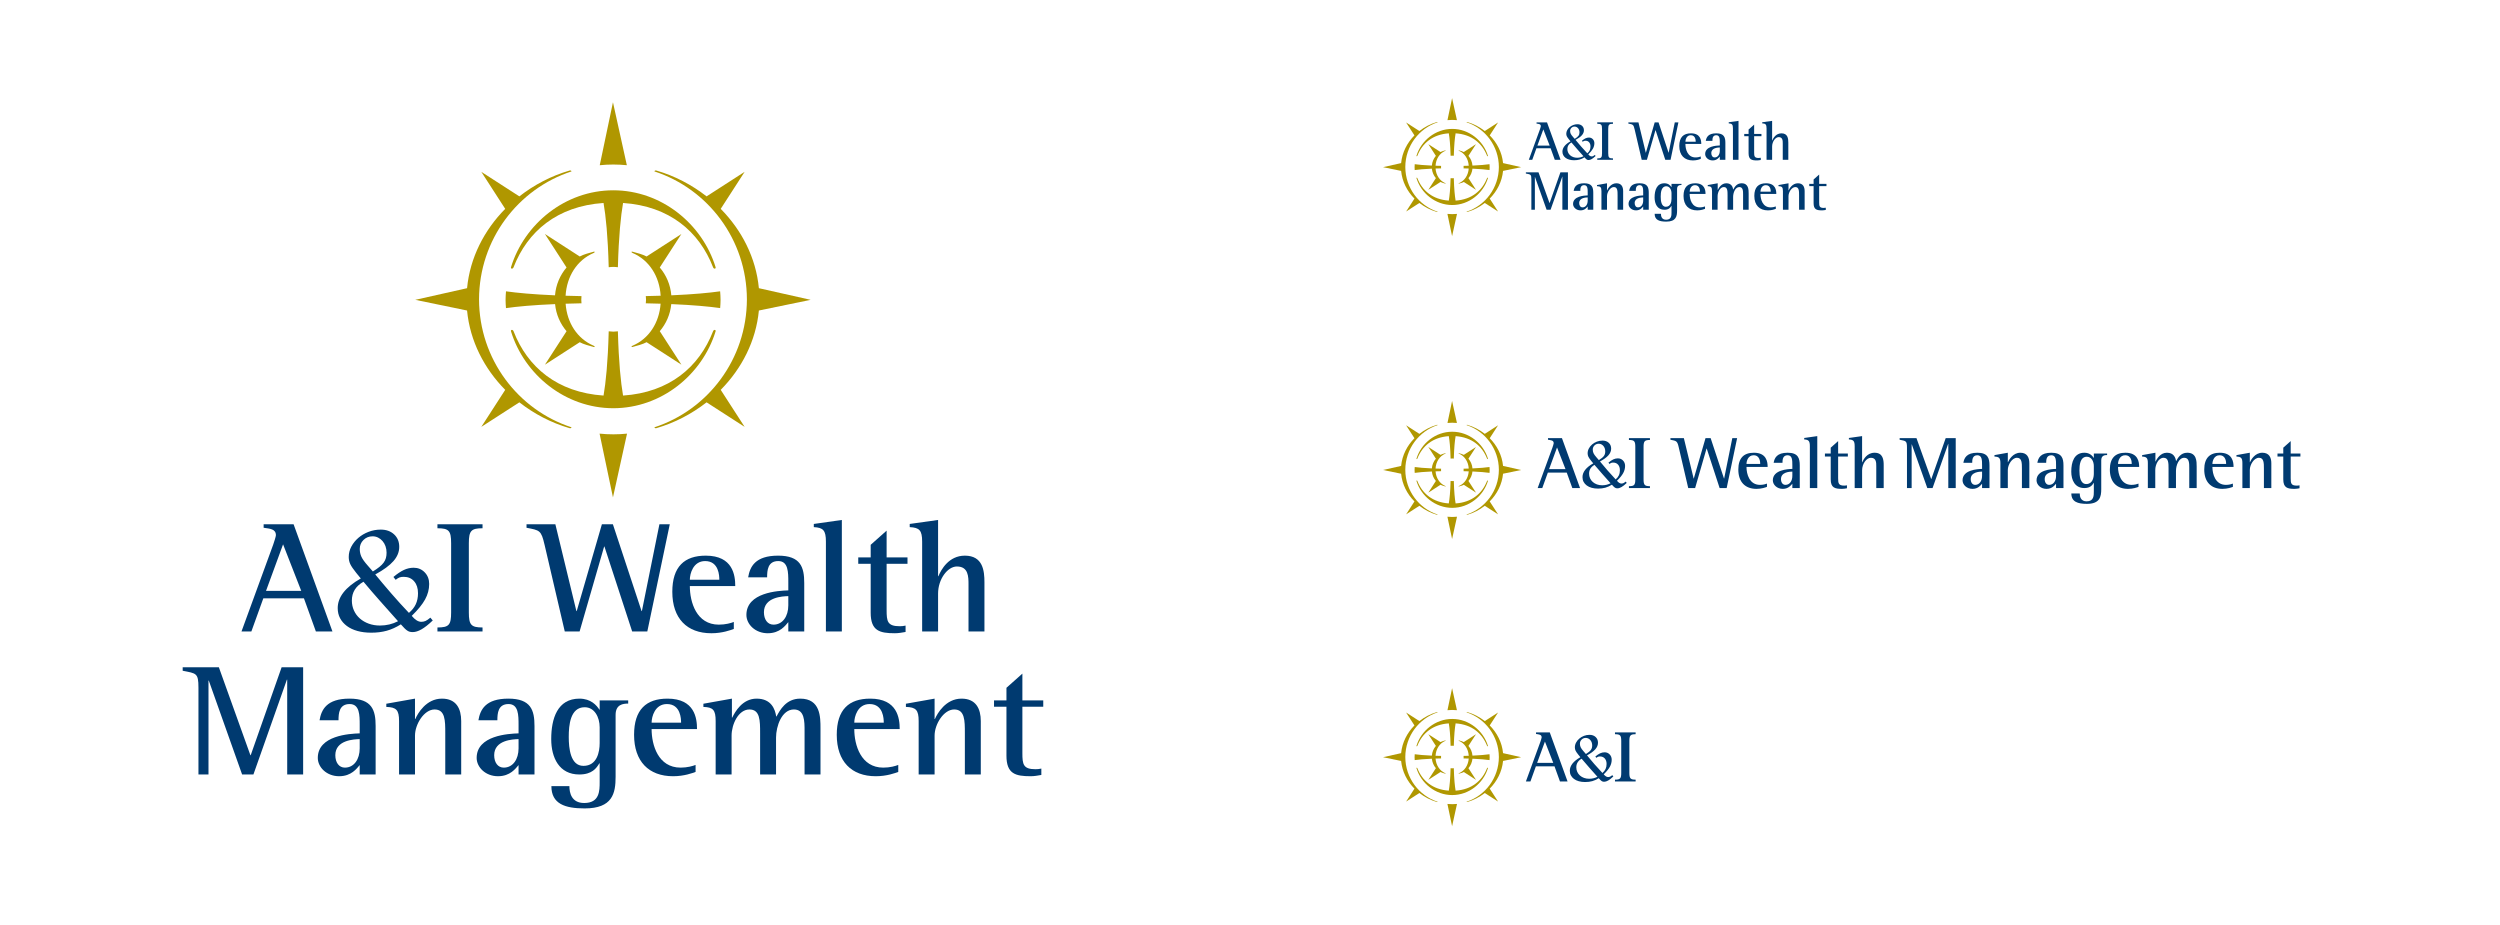 <svg xmlns="http://www.w3.org/2000/svg" id="Layer_1" viewBox="0 0 1920 710.503"><defs><style>.cls-1{fill:#003a70;}.cls-2{fill:#b09700;}</style></defs><path class="cls-1" d="M1182.629,99.449c.256-.726.727-2.223.727-2.521,0-1.71-1.582-1.753-3.291-2.01v-.941h8.036l10.429,28.766h-4.445l-3.206-8.89h-10.899l-3.206,8.89h-2.65l8.506-23.295ZM1180.706,111.844h9.446l-4.873-12.48-4.573,12.48Z"></path><path class="cls-1" d="M1214.882,108.118c1.012-.852,1.944-1.478,2.797-1.878.852-.4,1.731-.6,2.638-.6,1.172,0,2.158.414,2.957,1.239.799.826,1.199,1.865,1.199,3.116,0,1.439-.367,2.825-1.099,4.156-.733,1.332-1.925,2.798-3.576,4.396.879,1.067,1.731,1.599,2.558,1.599.4,0,.772-.073,1.119-.22.346-.146.785-.446,1.319-.899l.639.759c-1.146,1.093-2.151,1.885-3.017,2.378-.866.493-1.645.739-2.338.739-.294,0-.553-.027-.779-.081-.227-.053-.459-.159-.699-.319s-.493-.373-.759-.64c-.267-.266-.586-.612-.959-1.038-1.279.799-2.545,1.373-3.796,1.718-1.252.346-2.638.52-4.156.52-1.359,0-2.591-.153-3.696-.459-1.106-.307-2.052-.753-2.837-1.339-.786-.586-1.392-1.279-1.818-2.078-.426-.799-.639-1.705-.639-2.718,0-2.957,2.064-5.607,6.194-7.952l-1.239-1.518c-.773-.959-1.299-1.731-1.578-2.317-.28-.586-.42-1.226-.42-1.918,0-.985.233-1.918.699-2.798.466-.879,1.092-1.658,1.878-2.337.785-.68,1.699-1.219,2.738-1.619s2.131-.6,3.276-.6c1.465,0,2.658.427,3.576,1.279.919.852,1.379,1.971,1.379,3.356,0,1.36-.519,2.632-1.558,3.816-1.039,1.187-2.664,2.378-4.875,3.577,1.331,1.625,2.77,3.33,4.316,5.115,1.545,1.785,3.117,3.516,4.716,5.194.825-.692,1.438-1.464,1.838-2.317.4-.852.599-1.839.599-2.958,0-1.331-.346-2.397-1.039-3.196-.693-.8-1.625-1.2-2.797-1.2-.453,0-.826.054-1.119.16-.293.107-.639.32-1.039.639l-.599-.759ZM1216.12,119.986c-1.518-1.705-3.077-3.456-4.675-5.254-1.599-1.798-3.131-3.577-4.596-5.335-2.078,1.172-3.117,2.851-3.117,5.035,0,.959.186,1.853.559,2.678.373.826.899,1.538,1.578,2.138.68.599,1.479,1.066,2.398,1.399.919.333,1.924.5,3.017.5,1.731,0,3.343-.386,4.835-1.159ZM1209.367,106.64c.692-.426,1.278-.833,1.758-1.219.479-.385.859-.773,1.139-1.159.28-.385.479-.791.599-1.218.12-.426.18-.906.18-1.439,0-.613-.094-1.184-.279-1.718-.187-.533-.453-.999-.799-1.399-.347-.4-.746-.713-1.198-.939-.453-.226-.947-.34-1.479-.34-.959,0-1.772.327-2.438.979-.666.653-.999,1.459-.999,2.418,0,.747.146,1.439.439,2.078.293.64.865,1.439,1.718,2.398l1.359,1.559Z"></path><path class="cls-1" d="M1226.688,121.664c3.067,0,3.672-.649,3.672-4.018v-18.577c0-3.369-.605-4.018-3.672-4.018v-1.08h12.096v1.08c-3.025,0-3.672.649-3.672,4.018v18.577c0,3.369.648,4.018,3.672,4.018v1.08h-12.096v-1.08Z"></path><path class="cls-1" d="M1255.416,99.449c-.897-3.889-1.282-3.847-4.83-4.53v-.941h7.736l5.643,23.295h.086l6.753-23.295h2.949l7.694,23.295h.086l4.701-23.295h2.779l-6.027,28.766h-4.061l-7.437-22.782h-.086l-6.582,22.782h-3.975l-5.429-23.295Z"></path><path class="cls-1" d="M1306.194,122.06c-.812.299-3.077,1.154-6.026,1.154-6.54,0-10.472-3.975-10.472-11.113,0-6.753,3.249-9.702,8.976-9.702,7.31,0,7.908,5.299,7.908,8.163h-12.182c0,4.275,1.753,10.344,7.779,10.344,1.795,0,3.292-.428,4.018-.727v1.881ZM1302.305,108.853c0-.983-.086-5.001-3.804-5.001-3.206,0-4.103,3.377-4.103,5.001h7.907Z"></path><path class="cls-1" d="M1320.812,120.222c-.77.898-2.223,2.992-5.513,2.992-3.334,0-5.728-2.394-5.728-4.916,0-6.026,8.506-6.496,11.241-6.582v-2.179c0-2.693,0-5.684-2.693-5.684-2.82,0-2.991,2.479-2.991,4.36h-5.087c.47-2.821,1.881-5.813,8.036-5.813,6.07,0,7.009,3.12,7.009,7.351v12.994h-4.274v-2.522ZM1320.812,113.255c-1.539.043-6.54.257-6.54,4.317,0,1.966.983,3.334,2.565,3.334,2.48,0,3.975-2.266,3.975-5.173v-2.479Z"></path><path class="cls-1" d="M1330.9,98.637c0-3.035-.726-3.761-3.248-3.889v-.855l7.523-1.069v29.92h-4.275v-24.107Z"></path><path class="cls-1" d="M1352.271,122.872c-.941.171-1.923.342-2.864.342-4.103,0-6.496-.641-6.496-5.513v-13.122h-3.334v-1.71h3.334v-3.376l4.275-3.804v7.18h5.598v1.71h-5.598v12.438c0,2.992.213,4.317,3.504,4.317.514,0,1.069-.043,1.582-.171v1.71Z"></path><path class="cls-1" d="M1356.716,98.637c0-3.035-.726-3.761-3.333-3.889v-.855l7.608-1.069v15.088h.085c.727-1.753,2.779-5.513,7.096-5.513,4.872,0,5.257,4.103,5.257,7.138v13.207h-4.274v-12.566c0-2.094,0-4.872-3.121-4.872-2.479,0-5.043,3.377-5.043,7.266v10.172h-4.275v-24.107Z"></path><path class="cls-1" d="M1176.093,137.805c0-3.974-.599-3.803-4.232-4.53v-.941h9.703l8.463,23.594h.086l8.292-23.594h5.77v28.766h-4.274v-25.432h-.086l-8.976,25.432h-3.035l-8.933-25.175h-.086v25.175h-2.692v-23.295Z"></path><path class="cls-1" d="M1219.35,158.577c-.77.898-2.223,2.992-5.514,2.992-3.334,0-5.727-2.394-5.727-4.916,0-6.026,8.506-6.496,11.241-6.582v-2.179c0-2.693,0-5.684-2.693-5.684-2.821,0-2.992,2.479-2.992,4.36h-5.086c.47-2.821,1.881-5.813,8.036-5.813,6.069,0,7.01,3.12,7.01,7.351v12.994h-4.274v-2.522ZM1219.35,151.611c-1.539.043-6.54.257-6.54,4.317,0,1.966.984,3.334,2.565,3.334,2.479,0,3.975-2.265,3.975-5.173v-2.479Z"></path><path class="cls-1" d="M1229.907,146.781c0-2.992-.727-3.719-3.419-3.804v-.855l7.693-1.367v5.471h.086c.641-1.497,2.907-5.471,7.138-5.471,3.89,0,5.172,2.736,5.172,6.026v14.319h-4.274v-11.07c0-3.377,0-6.368-2.863-6.368-2.821,0-5.258,3.974-5.258,7.009v10.429h-4.274v-14.319Z"></path><path class="cls-1" d="M1261.964,158.577c-.77.898-2.223,2.992-5.514,2.992-3.334,0-5.727-2.394-5.727-4.916,0-6.026,8.506-6.496,11.241-6.582v-2.179c0-2.693,0-5.684-2.693-5.684-2.821,0-2.992,2.479-2.992,4.36h-5.086c.47-2.821,1.881-5.813,8.036-5.813,6.069,0,7.01,3.12,7.01,7.351v12.994h-4.274v-2.522ZM1261.964,151.611c-1.539.043-6.54.257-6.54,4.317,0,1.966.984,3.334,2.565,3.334,2.479,0,3.975-2.265,3.975-5.173v-2.479Z"></path><path class="cls-1" d="M1287.995,161.741c0,4.402-.812,8.463-8.292,8.463-5.257,0-8.933-1.197-8.933-5.985h4.83c0,1.796.556,4.532,3.975,4.532,4.146,0,4.146-3.292,4.146-5.643v-5.001h-.086c-.77,1.282-1.923,2.992-5.386,2.992-5.386,0-7.523-4.488-7.523-9.489,0-5.513,1.667-10.856,7.565-10.856,3.078,0,4.617,1.795,5.343,2.949h.086v-2.48h7.651v.856c-1.368,0-3.377.213-3.377,3.035v16.626ZM1283.72,148.447c0-2.692-1.368-5.385-4.018-5.385-3.889,0-4.274,4.83-4.274,7.95,0,3.035.427,7.78,3.932,7.78,3.675,0,4.36-3.762,4.36-6.112v-4.232Z"></path><path class="cls-1" d="M1309.452,160.416c-.812.299-3.077,1.154-6.027,1.154-6.539,0-10.472-3.975-10.472-11.113,0-6.753,3.249-9.702,8.976-9.702,7.309,0,7.907,5.3,7.907,8.163h-12.181c0,4.275,1.752,10.344,7.779,10.344,1.795,0,3.291-.428,4.018-.727v1.881ZM1305.562,147.209c0-.983-.085-5.001-3.803-5.001-3.206,0-4.103,3.377-4.103,5.001h7.907Z"></path><path class="cls-1" d="M1314.837,146.781c0-2.992-.684-3.719-3.291-3.804v-.855l7.65-1.367v5.086h.086c.726-1.496,2.693-5.086,6.54-5.086,3.974,0,4.957,2.863,5.257,4.786h.086c.897-1.667,2.521-4.786,6.368-4.786,5.429,0,5.429,4.957,5.429,7.992v12.353h-4.274v-11.669c0-2.65,0-5.769-2.864-5.769-3.248,0-4.787,4.488-4.787,7.565v9.873h-4.275v-11.07c0-3.377,0-6.368-2.863-6.368-2.95,0-4.787,3.974-4.787,7.009v10.429h-4.275v-14.319Z"></path><path class="cls-1" d="M1363.822,160.416c-.812.299-3.078,1.154-6.027,1.154-6.539,0-10.472-3.975-10.472-11.113,0-6.753,3.248-9.702,8.976-9.702,7.309,0,7.907,5.3,7.907,8.163h-12.182c0,4.275,1.753,10.344,7.78,10.344,1.795,0,3.291-.428,4.018-.727v1.881ZM1359.931,147.209c0-.983-.085-5.001-3.803-5.001-3.206,0-4.104,3.377-4.104,5.001h7.907Z"></path><path class="cls-1" d="M1369.294,146.781c0-2.992-.727-3.719-3.42-3.804v-.855l7.694-1.367v5.471h.086c.641-1.497,2.906-5.471,7.138-5.471,3.889,0,5.172,2.736,5.172,6.026v14.319h-4.274v-11.07c0-3.377,0-6.368-2.864-6.368-2.821,0-5.258,3.974-5.258,7.009v10.429h-4.274v-14.319Z"></path><path class="cls-1" d="M1402.205,161.228c-.941.171-1.923.342-2.864.342-4.103,0-6.496-.641-6.496-5.513v-13.122h-3.334v-1.71h3.334v-3.377l4.275-3.803v7.18h5.598v1.71h-5.598v12.438c0,2.992.213,4.317,3.504,4.317.514,0,1.069-.043,1.582-.171v1.71Z"></path><path class="cls-2" d="M1168.234,128.381l-13.888-3.123c-.784-8.173-4.586-15.561-10.236-21.283l6.414-9.932-10.205,6.582c-3.971-3.101-8.546-5.504-13.497-6.938-.295-.065-.456.066-.495.243,14.361,4.684,24.762,18.268,24.806,34.318-.043,16.055-10.444,29.639-24.806,34.324.039.174.2.304.495.239,4.951-1.431,9.526-3.835,13.497-6.935l10.205,6.581-6.414-9.93c5.65-5.726,9.452-13.111,10.236-21.283l13.888-2.865Z"></path><path class="cls-2" d="M1115.365,92.085h.022c1.177.001,2.349.065,3.5.178h.039l-3.724-16.886-3.546,16.892c1.199-.119,2.412-.188,3.639-.188.022,0,.048.003.07.003Z"></path><path class="cls-2" d="M1115.348,164.454c-.022,0-.035.004-.052.004-1.246,0-2.471-.061-3.685-.187l3.591,17.106,3.776-17.106c-1.186.121-2.393.187-3.604.187-.011,0-.017-.004-.026-.004Z"></path><path class="cls-2" d="M1115.296,98.997c-12.936.01-23.88,9.033-27.448,20.632-.115.486.5.541.696,0,3.716-9.582,11.697-16.396,24.134-17.232.608,3.518,1.164,8.803,1.385,17.236.343-.052.877-.083,1.24-.089.358.007.877.037,1.222.089.226-8.434.782-13.719,1.385-17.236,12.438.836,20.419,7.65,24.137,17.232.196.541.806.486.691,0-3.565-11.599-14.509-20.622-27.442-20.632Z"></path><path class="cls-2" d="M1086.507,126.095c-.059.76-.113,1.526-.113,2.304,0,.74.054,1.47.107,2.204,3.011-.426,7.173-.825,13.172-1.077.263,2.758,1.377,5.268,3.077,7.274l-5.801,8.98,9.345-6.036c.962.556,2.66.99,3.752,1.288.306.102.38-.167,0-.332-4.445-1.891-7.176-6.179-7.543-11.28,1.335-.046,2.76-.08,4.256-.111-.035-.317-.052-.634-.052-.962,0-.326.017-.645.052-.964-1.503-.028-2.927-.065-4.266-.106.31-5.187,3.056-9.565,7.553-11.478.38-.169.306-.434,0-.334-1.092.3-2.79.736-3.752,1.288l-9.341-6.032,5.796,8.979c-1.736,2.052-2.865,4.631-3.092,7.472-5.988-.254-10.147-.658-13.152-1.075Z"></path><path class="cls-2" d="M1144.066,128.399c0-.777-.054-1.54-.113-2.304-3.001.423-7.148.817-13.098,1.075-.23-2.84-1.355-5.42-3.096-7.467l5.802-8.983-9.341,6.032c-.962-.551-2.688-.988-3.783-1.288-.308-.1-.382.165,0,.334,4.499,1.913,7.248,6.29,7.556,11.478-1.255.039-2.584.074-3.982.102.039.315.061.641.061.968,0,.33-.022.649-.061.968,1.396.03,2.719.063,3.971.104-.371,5.101-3.103,9.389-7.545,11.28-.382.165-.308.434,0,.332,1.094-.297,2.821-.736,3.783-1.288l9.346,6.036-5.802-8.985c1.698-2.002,2.814-4.51,3.079-7.268,5.958.25,10.114.649,13.115,1.066.054-.73.108-1.457.108-2.195Z"></path><path class="cls-2" d="M1079.276,128.249c.043-16.051,10.443-29.635,24.802-34.318-.039-.177-.195-.308-.495-.243-4.946,1.433-9.521,3.837-13.493,6.938l-10.204-6.582,6.41,9.932c-5.648,5.722-9.451,13.11-10.232,21.283l-13.891,3.123,13.891,2.865c.782,8.172,4.585,15.557,10.232,21.283l-6.41,9.93,10.204-6.581c3.971,3.101,8.546,5.504,13.493,6.935.3.065.456-.065.495-.239-14.359-4.686-24.759-18.27-24.802-34.324Z"></path><path class="cls-2" d="M1115.296,157.458c12.933-.013,23.876-9.031,27.442-20.63.115-.486-.495-.541-.691,0-3.717,9.582-11.699,16.395-24.137,17.234-.604-3.522-1.159-8.807-1.385-17.236-.345.048-.864.08-1.222.089-.363-.009-.897-.041-1.24-.089-.222,8.429-.777,13.714-1.385,17.236-12.437-.838-20.417-7.652-24.134-17.234-.195-.541-.811-.486-.696,0,3.569,11.599,14.512,20.616,27.448,20.63Z"></path><path class="cls-1" d="M209.814,418.295c.734-2.079,2.08-6.364,2.08-7.218,0-4.896-4.528-5.017-9.422-5.753v-2.693h23.005l29.857,82.354h-12.726l-9.178-25.452h-31.203l-9.178,25.452h-7.587l24.352-66.691ZM204.308,453.781h27.043l-13.951-35.73-13.092,35.73Z"></path><path class="cls-1" d="M302.15,443.114c2.897-2.44,5.566-4.232,8.008-5.376,2.44-1.144,4.957-1.717,7.551-1.717,3.355,0,6.178,1.184,8.466,3.546,2.289,2.365,3.433,5.338,3.433,8.922,0,4.12-1.05,8.087-3.146,11.898-2.099,3.814-5.511,8.009-10.239,12.584,2.517,3.054,4.957,4.578,7.322,4.578,1.144,0,2.211-.209,3.202-.629.991-.418,2.248-1.278,3.776-2.574l1.831,2.172c-3.28,3.129-6.16,5.398-8.637,6.809-2.479,1.412-4.71,2.116-6.692,2.116-.841,0-1.585-.078-2.231-.231-.65-.153-1.315-.455-2.002-.913s-1.412-1.069-2.174-1.832c-.763-.76-1.678-1.751-2.746-2.973-3.662,2.287-7.285,3.93-10.868,4.918-3.585.991-7.551,1.49-11.898,1.49-3.889,0-7.419-.439-10.582-1.315-3.166-.879-5.874-2.157-8.123-3.833-2.25-1.677-3.986-3.662-5.206-5.949s-1.831-4.88-1.831-7.782c0-8.464,5.91-16.053,17.734-22.765l-3.546-4.347c-2.214-2.746-3.719-4.955-4.519-6.635-.801-1.677-1.201-3.509-1.201-5.491,0-2.82.667-5.491,2.001-8.009,1.334-2.518,3.127-4.746,5.377-6.691,2.248-1.948,4.863-3.49,7.838-4.634,2.975-1.144,6.1-1.717,9.38-1.717,4.193,0,7.609,1.222,10.239,3.662,2.632,2.44,3.947,5.644,3.947,9.608,0,3.892-1.486,7.535-4.461,10.926-2.975,3.397-7.627,6.809-13.957,10.241,3.811,4.653,7.931,9.533,12.355,14.644,4.422,5.111,8.924,10.066,13.5,14.871,2.362-1.982,4.118-4.192,5.262-6.635,1.144-2.44,1.716-5.264,1.716-8.467,0-3.811-.991-6.862-2.975-9.15-1.984-2.291-4.653-3.434-8.008-3.434-1.298,0-2.365.156-3.204.458-.84.305-1.831.916-2.975,1.829l-1.716-2.172ZM305.697,477.092c-4.347-4.88-8.81-9.895-13.385-15.043-4.576-5.148-8.963-10.241-13.158-15.274-5.949,3.356-8.924,8.162-8.924,14.413,0,2.746.533,5.304,1.602,7.666,1.067,2.365,2.574,4.404,4.519,6.121,1.946,1.714,4.234,3.051,6.865,4.005,2.63.954,5.508,1.43,8.637,1.43,4.957,0,9.57-1.106,13.843-3.319ZM286.363,438.882c1.982-1.218,3.66-2.384,5.033-3.49,1.373-1.103,2.46-2.213,3.261-3.319.801-1.103,1.373-2.266,1.716-3.487.343-1.218.514-2.593.514-4.12,0-1.754-.268-3.391-.799-4.918-.534-1.527-1.298-2.861-2.289-4.005-.993-1.144-2.136-2.041-3.431-2.689-1.298-.648-2.71-.972-4.234-.972-2.746,0-5.074.935-6.979,2.802-1.907,1.87-2.859,4.176-2.859,6.921,0,2.138.418,4.12,1.258,5.949.838,1.832,2.478,4.12,4.919,6.865l3.891,4.463Z"></path><path class="cls-1" d="M335.951,481.894c8.78,0,10.513-1.857,10.513-11.503v-53.184c0-9.645-1.733-11.503-10.513-11.503v-3.091h34.631v3.091c-8.659,0-10.513,1.857-10.513,11.503v53.184c0,9.645,1.854,11.503,10.513,11.503v3.091h-34.631v-3.091Z"></path><path class="cls-1" d="M418.196,418.295c-2.57-11.135-3.671-11.013-13.828-12.97v-2.693h22.148l16.154,66.691h.245l19.334-66.691h8.442l22.027,66.691h.245l13.46-66.691h7.955l-17.254,82.354h-11.626l-21.291-65.223h-.245l-18.845,65.223h-11.38l-15.541-66.691Z"></path><path class="cls-1" d="M563.57,483.029c-2.325.857-8.81,3.303-17.252,3.303-18.723,0-29.981-11.381-29.981-31.815,0-19.334,9.301-27.776,25.696-27.776,20.927,0,22.641,15.171,22.641,23.37h-34.876c0,12.238,5.017,29.615,22.27,29.615,5.139,0,9.424-1.225,11.503-2.082v5.385ZM552.435,445.217c0-2.814-.246-14.317-10.892-14.317-9.178,0-11.746,9.667-11.746,14.317h22.638Z"></path><path class="cls-1" d="M605.42,477.765c-2.203,2.571-6.364,8.567-15.785,8.567-9.546,0-16.398-6.853-16.398-14.074,0-17.252,24.352-18.599,32.183-18.845v-6.239c0-7.71,0-16.274-7.71-16.274-8.075,0-8.564,7.096-8.564,12.481h-14.563c1.346-8.078,5.385-16.642,23.005-16.642,17.377,0,20.067,8.932,20.067,21.045v37.2h-12.235v-7.221ZM605.42,457.82c-4.407.121-18.723.736-18.723,12.36,0,5.628,2.814,9.546,7.342,9.546,7.099,0,11.381-6.488,11.381-14.809v-7.096Z"></path><path class="cls-1" d="M634.3,415.97c0-8.688-2.079-10.767-9.299-11.135v-2.446l21.538-3.06v85.657h-12.238v-69.016Z"></path><path class="cls-1" d="M695.484,485.353c-2.693.489-5.507.979-8.199.979-11.746,0-18.599-1.836-18.599-15.785v-37.568h-9.546v-4.896h9.546v-9.664l12.238-10.892v20.556h16.028v4.896h-16.028v35.608c0,8.567.611,12.36,10.032,12.36,1.471,0,3.06-.121,4.528-.489v4.896Z"></path><path class="cls-1" d="M708.208,415.97c0-8.688-2.079-10.767-9.542-11.135v-2.446l21.78-3.06v43.197h.243c2.082-5.017,7.956-15.785,20.316-15.785,13.949,0,15.049,11.746,15.049,20.434v37.811h-12.235v-35.976c0-5.996,0-13.949-8.935-13.949-7.096,0-14.438,9.667-14.438,20.802v29.123h-12.238v-69.016Z"></path><path class="cls-1" d="M152.413,528.104c0-11.378-1.714-10.889-12.115-12.97v-2.693h27.778l24.229,67.548h.245l23.739-67.548h16.52v82.354h-12.237v-72.808h-.245l-25.698,72.808h-8.688l-25.575-72.073h-.245v72.073h-7.708v-66.691Z"></path><path class="cls-1" d="M276.253,587.575c-2.203,2.571-6.364,8.567-15.786,8.567-9.544,0-16.397-6.853-16.397-14.074,0-17.252,24.352-18.599,32.183-18.845v-6.239c0-7.71,0-16.274-7.71-16.274-8.076,0-8.565,7.096-8.565,12.481h-14.561c1.346-8.078,5.384-16.642,23.005-16.642,17.375,0,20.068,8.932,20.068,21.045v37.2h-12.237v-7.221ZM276.253,567.63c-4.405.121-18.723.736-18.723,12.36,0,5.628,2.816,9.546,7.342,9.546,7.098,0,11.381-6.485,11.381-14.809v-7.096Z"></path><path class="cls-1" d="M306.477,553.802c0-8.567-2.08-10.646-9.789-10.892v-2.446l22.025-3.914v15.663h.245c1.836-4.285,8.322-15.663,20.436-15.663,11.136,0,14.806,7.832,14.806,17.252v40.993h-12.237v-31.694c0-9.667,0-18.231-8.198-18.231-8.076,0-15.052,11.378-15.052,20.067v29.858h-12.237v-40.993Z"></path><path class="cls-1" d="M398.255,587.575c-2.203,2.571-6.364,8.567-15.786,8.567-9.544,0-16.397-6.853-16.397-14.074,0-17.252,24.352-18.599,32.183-18.845v-6.239c0-7.71,0-16.274-7.71-16.274-8.076,0-8.565,7.096-8.565,12.481h-14.561c1.346-8.078,5.384-16.642,23.005-16.642,17.375,0,20.068,8.932,20.068,21.045v37.2h-12.237v-7.221ZM398.255,567.63c-4.405.121-18.723.736-18.723,12.36,0,5.628,2.816,9.546,7.342,9.546,7.098,0,11.381-6.485,11.381-14.809v-7.096Z"></path><path class="cls-1" d="M472.778,596.631c0,12.603-2.325,24.23-23.739,24.23-15.051,0-25.575-3.428-25.575-17.134h13.828c0,5.142,1.591,12.974,11.38,12.974,11.87,0,11.87-9.424,11.87-16.155v-14.317h-.245c-2.203,3.671-5.507,8.567-15.418,8.567-15.418,0-21.538-12.849-21.538-27.166,0-15.785,4.773-31.08,21.659-31.08,8.812,0,13.217,5.139,15.297,8.442h.245v-7.099h21.904v2.45c-3.916,0-9.667.611-9.667,8.688v47.6ZM460.541,558.573c0-7.707-3.916-15.417-11.503-15.417-11.135,0-12.237,13.828-12.237,22.759,0,8.688,1.223,22.273,11.258,22.273,10.523,0,12.481-10.77,12.481-17.499v-12.117Z"></path><path class="cls-1" d="M534.208,592.838c-2.325.857-8.81,3.303-17.256,3.303-18.722,0-29.98-11.381-29.98-31.815,0-19.334,9.301-27.776,25.698-27.776,20.924,0,22.638,15.174,22.638,23.37h-34.874c0,12.238,5.016,29.615,22.271,29.615,5.139,0,9.421-1.225,11.503-2.082v5.385ZM523.071,555.027c0-2.814-.243-14.317-10.889-14.317-9.178,0-11.747,9.667-11.747,14.317h22.636Z"></path><path class="cls-1" d="M549.625,553.802c0-8.567-1.957-10.646-9.421-10.892v-2.446l21.902-3.914v14.56h.246c2.079-4.282,7.71-14.56,18.723-14.56,11.378,0,14.192,8.196,15.049,13.703h.246c2.568-4.771,7.218-13.703,18.231-13.703,15.541,0,15.541,14.192,15.541,22.881v35.365h-12.235v-33.408c0-7.585,0-16.517-8.199-16.517-9.299,0-13.706,12.849-13.706,21.659v28.266h-12.238v-31.694c0-9.667,0-18.231-8.196-18.231-8.445,0-13.706,11.378-13.706,20.067v29.858h-12.238v-40.993Z"></path><path class="cls-1" d="M689.864,592.838c-2.325.857-8.813,3.303-17.256,3.303-18.72,0-29.98-11.381-29.98-31.815,0-19.334,9.299-27.776,25.698-27.776,20.924,0,22.638,15.174,22.638,23.37h-34.876c0,12.238,5.017,29.615,22.273,29.615,5.139,0,9.421-1.225,11.503-2.082v5.385ZM678.725,555.027c0-2.814-.243-14.317-10.889-14.317-9.178,0-11.749,9.667-11.749,14.317h22.638Z"></path><path class="cls-1" d="M705.53,553.802c0-8.567-2.082-10.646-9.792-10.892v-2.446l22.027-3.914v15.663h.246c1.836-4.285,8.321-15.663,20.434-15.663,11.135,0,14.806,7.832,14.806,17.252v40.993h-12.235v-31.694c0-9.667,0-18.231-8.199-18.231-8.078,0-15.052,11.378-15.052,20.067v29.858h-12.235v-40.993Z"></path><path class="cls-1" d="M799.751,595.163c-2.693.489-5.507.979-8.199.979-11.746,0-18.599-1.836-18.599-15.785v-37.568h-9.546v-4.896h9.546v-9.667l12.238-10.889v20.556h16.028v4.896h-16.028v35.608c0,8.567.611,12.36,10.032,12.36,1.471,0,3.06-.121,4.528-.489v4.896Z"></path><path class="cls-2" d="M622.579,230.273l-39.76-8.942c-2.244-23.399-13.129-44.55-29.304-60.93l18.363-28.434-29.217,18.845c-11.37-8.877-24.468-15.759-38.641-19.862-.845-.186-1.306.19-1.417.696,41.115,13.409,70.892,52.299,71.016,98.25-.124,45.963-29.901,84.853-71.016,98.268.112.497.572.871,1.417.684,14.173-4.097,27.272-10.979,38.641-19.855l29.217,18.842-18.363-28.428c16.175-16.393,27.06-37.535,29.304-60.932l39.76-8.203Z"></path><path class="cls-2" d="M471.221,126.362h.062c3.369.003,6.726.186,10.021.51h.112l-10.661-48.342-10.151,48.361c3.431-.342,6.906-.538,10.419-.538.062,0,.137.009.199.009Z"></path><path class="cls-2" d="M471.171,333.548c-.062,0-.1.012-.149.012-3.568,0-7.074-.174-10.549-.534l10.281,48.973,10.811-48.973c-3.394.348-6.85.534-10.319.534-.031,0-.05-.012-.074-.012Z"></path><path class="cls-2" d="M471.022,146.149c-37.034.028-68.365,25.86-78.582,59.069-.33,1.393,1.433,1.548,1.992,0,10.639-27.433,33.488-46.94,69.092-49.334,1.741,10.071,3.332,25.201,3.966,49.346.982-.149,2.512-.236,3.55-.255,1.026.019,2.511.106,3.5.255.646-24.145,2.238-39.275,3.966-49.346,35.608,2.393,58.459,21.901,69.102,49.334.56,1.548,2.306,1.393,1.977,0-10.207-33.208-41.538-59.041-78.563-59.069Z"></path><path class="cls-2" d="M388.602,223.73c-.168,2.176-.323,4.37-.323,6.596,0,2.12.156,4.208.308,6.31,8.619-1.218,20.536-2.362,37.712-3.083.752,7.895,3.941,15.081,8.809,20.825l-16.607,25.709,26.755-17.281c2.754,1.591,7.615,2.835,10.742,3.686.876.292,1.088-.479,0-.951-12.725-5.414-20.545-17.69-21.596-32.293,3.823-.131,7.901-.23,12.184-.317-.1-.907-.149-1.815-.149-2.754,0-.933.05-1.846.149-2.76-4.302-.081-8.38-.186-12.212-.305.889-14.851,8.749-27.383,21.624-32.86,1.088-.485.876-1.243,0-.957-3.127.858-7.988,2.107-10.742,3.686l-26.743-17.269,16.595,25.705c-4.97,5.875-8.202,13.26-8.852,21.391-17.142-.727-29.049-1.884-37.653-3.077Z"></path><path class="cls-2" d="M553.39,230.326c0-2.225-.155-4.408-.323-6.596-8.591,1.212-20.464,2.337-37.497,3.077-.659-8.131-3.879-15.516-8.865-21.378l16.61-25.717-26.743,17.269c-2.754-1.579-7.696-2.829-10.829-3.686-.883-.286-1.094.472,0,.957,12.88,5.477,20.75,18.009,21.633,32.86-3.593.112-7.397.211-11.401.292.112.901.174,1.834.174,2.772,0,.945-.062,1.859-.174,2.772,3.997.087,7.783.18,11.37.298-1.063,14.602-8.883,26.878-21.602,32.293-1.094.473-.883,1.244,0,.951,3.133-.852,8.075-2.107,10.829-3.686l26.756,17.281-16.61-25.722c4.861-5.732,8.057-12.911,8.815-20.806,17.058.715,28.956,1.859,37.547,3.052.155-2.089.311-4.171.311-6.285Z"></path><path class="cls-2" d="M367.901,229.897c.124-45.952,29.898-84.842,71.007-98.25-.112-.507-.559-.883-1.418-.696-14.161,4.103-27.259,10.985-38.629,19.862l-29.214-18.845,18.351,28.434c-16.169,16.38-27.057,37.532-29.295,60.93l-39.77,8.942,39.77,8.203c2.238,23.397,13.126,44.539,29.295,60.932l-18.351,28.428,29.214-18.842c11.37,8.877,24.468,15.759,38.629,19.855.858.186,1.306-.186,1.418-.684-41.109-13.415-70.883-52.305-71.007-98.268Z"></path><path class="cls-2" d="M471.022,313.519c37.025-.038,68.356-25.854,78.563-59.061.329-1.393-1.417-1.548-1.977,0-10.642,27.432-33.494,46.939-69.102,49.338-1.728-10.083-3.32-25.214-3.966-49.344-.989.137-2.474.23-3.5.255-1.038-.025-2.568-.118-3.55-.255-.634,24.131-2.225,39.261-3.966,49.344-35.605-2.4-58.453-21.907-69.092-49.338-.559-1.548-2.322-1.393-1.992,0,10.216,33.207,41.547,59.023,78.582,59.061Z"></path><path class="cls-2" d="M1168.234,581.537l-13.888-3.123c-.784-8.173-4.586-15.561-10.236-21.283l6.414-9.932-10.205,6.582c-3.971-3.101-8.546-5.504-13.497-6.938-.295-.065-.456.066-.495.243,14.361,4.684,24.762,18.268,24.806,34.318-.043,16.055-10.444,29.639-24.806,34.324.039.174.2.304.495.239,4.951-1.431,9.526-3.835,13.497-6.935l10.205,6.581-6.414-9.93c5.65-5.726,9.452-13.111,10.236-21.283l13.888-2.865Z"></path><path class="cls-2" d="M1115.365,545.242h.022c1.177.001,2.349.065,3.5.178h.039l-3.724-16.886-3.546,16.892c1.199-.119,2.412-.188,3.639-.188.022,0,.048.003.07.003Z"></path><path class="cls-2" d="M1115.348,617.611c-.022,0-.035.004-.052.004-1.246,0-2.471-.061-3.685-.187l3.591,17.106,3.776-17.106c-1.186.121-2.393.187-3.604.187-.011,0-.017-.004-.026-.004Z"></path><path class="cls-2" d="M1115.296,552.153c-12.936.01-23.88,9.033-27.448,20.632-.115.486.5.541.696,0,3.716-9.582,11.697-16.396,24.134-17.232.608,3.518,1.164,8.803,1.385,17.236.343-.052.877-.083,1.24-.089.358.007.877.037,1.222.089.226-8.434.782-13.719,1.385-17.236,12.438.836,20.419,7.65,24.137,17.232.196.541.806.486.691,0-3.565-11.599-14.509-20.622-27.442-20.632Z"></path><path class="cls-2" d="M1086.507,579.252c-.059.76-.113,1.526-.113,2.304,0,.74.054,1.47.107,2.204,3.011-.426,7.173-.825,13.172-1.077.263,2.758,1.377,5.268,3.077,7.274l-5.801,8.98,9.345-6.036c.962.556,2.66.99,3.752,1.288.306.102.38-.167,0-.332-4.445-1.891-7.176-6.179-7.543-11.28,1.335-.046,2.76-.08,4.256-.111-.035-.317-.052-.634-.052-.962,0-.326.017-.645.052-.964-1.503-.028-2.927-.065-4.266-.106.31-5.187,3.056-9.565,7.553-11.478.38-.169.306-.434,0-.334-1.092.3-2.79.736-3.752,1.288l-9.341-6.032,5.796,8.979c-1.736,2.052-2.865,4.631-3.092,7.472-5.988-.254-10.147-.658-13.152-1.075Z"></path><path class="cls-2" d="M1144.066,581.556c0-.777-.054-1.54-.113-2.304-3.001.423-7.148.817-13.098,1.075-.23-2.84-1.355-5.42-3.096-7.467l5.802-8.983-9.341,6.032c-.962-.551-2.688-.988-3.783-1.288-.308-.1-.382.165,0,.334,4.499,1.913,7.248,6.29,7.556,11.478-1.255.039-2.584.074-3.982.102.039.315.061.641.061.968,0,.33-.022.649-.061.968,1.396.03,2.719.063,3.971.104-.371,5.101-3.103,9.389-7.545,11.28-.382.165-.308.434,0,.332,1.094-.297,2.821-.736,3.783-1.288l9.346,6.036-5.802-8.985c1.698-2.002,2.814-4.51,3.079-7.268,5.958.25,10.114.649,13.115,1.066.054-.73.108-1.457.108-2.195Z"></path><path class="cls-2" d="M1079.276,581.406c.043-16.051,10.443-29.635,24.802-34.318-.039-.177-.195-.308-.495-.243-4.946,1.433-9.521,3.837-13.493,6.938l-10.204-6.582,6.41,9.932c-5.648,5.722-9.451,13.11-10.232,21.283l-13.891,3.123,13.891,2.865c.782,8.172,4.585,15.557,10.232,21.283l-6.41,9.93,10.204-6.581c3.971,3.101,8.546,5.504,13.493,6.935.3.065.456-.065.495-.239-14.359-4.686-24.759-18.27-24.802-34.324Z"></path><path class="cls-2" d="M1115.296,610.615c12.933-.013,23.876-9.031,27.442-20.63.115-.486-.495-.541-.691,0-3.717,9.582-11.699,16.395-24.137,17.234-.604-3.522-1.159-8.807-1.385-17.236-.345.048-.864.08-1.222.089-.363-.009-.897-.041-1.24-.089-.222,8.429-.777,13.714-1.385,17.236-12.437-.838-20.417-7.652-24.134-17.234-.195-.541-.811-.486-.696,0,3.569,11.599,14.512,20.616,27.448,20.63Z"></path><path class="cls-1" d="M1183.038,569.634c.336-.953.953-2.915.953-3.307,0-2.242-2.074-2.299-4.316-2.634v-1.234h10.539l13.679,37.729h-5.83l-4.205-11.661h-14.295l-4.205,11.661h-3.476l11.156-30.553ZM1180.514,585.892h12.39l-6.391-16.369-5.999,16.369Z"></path><path class="cls-1" d="M1225.212,581.012c1.327-1.117,2.549-1.939,3.667-2.462s2.27-.786,3.458-.786c1.536,0,2.829.542,3.876,1.624,1.048,1.083,1.572,2.445,1.572,4.086,0,1.886-.48,3.702-1.441,5.448-.96,1.747-2.523,3.667-4.688,5.764,1.153,1.397,2.27,2.095,3.353,2.095.524,0,1.012-.096,1.467-.288.453-.192,1.03-.585,1.729-1.179l.838.996c-1.502,1.433-2.82,2.471-3.956,3.116-1.135.647-2.156.97-3.064.97-.385,0-.725-.036-1.022-.106s-.602-.209-.917-.419c-.315-.209-.647-.489-.995-.838-.349-.348-.768-.803-1.257-1.362-1.676,1.047-3.336,1.799-4.978,2.252-1.641.454-3.457.681-5.448.681-1.781,0-3.397-.201-4.846-.602-1.449-.402-2.69-.987-3.72-1.756-1.031-.767-1.825-1.676-2.384-2.724-.558-1.048-.838-2.235-.838-3.563,0-3.877,2.706-7.352,8.12-10.426l-1.624-1.99c-1.013-1.258-1.702-2.271-2.069-3.039-.367-.767-.55-1.606-.55-2.514,0-1.292.305-2.514.917-3.667.611-1.153,1.431-2.174,2.462-3.064,1.03-.891,2.227-1.598,3.589-2.123,1.362-.524,2.793-.786,4.295-.786,1.921,0,3.484.559,4.689,1.677s1.807,2.584,1.807,4.4c0,1.782-.68,3.45-2.043,5.004-1.362,1.554-3.493,3.116-6.391,4.688,1.746,2.13,3.631,4.366,5.657,6.705,2.026,2.34,4.086,4.611,6.183,6.811,1.082-.908,1.885-1.92,2.409-3.038.525-1.118.786-2.41.786-3.877,0-1.746-.454-3.144-1.362-4.191-.909-1.048-2.13-1.572-3.667-1.572-.594,0-1.083.071-1.467.21s-.838.419-1.362.838l-.786-.996ZM1226.836,596.572c-1.991-2.235-4.034-4.532-6.13-6.889-2.095-2.357-4.104-4.688-6.025-6.994-2.724,1.538-4.085,3.738-4.085,6.601,0,1.257.244,2.429.733,3.511.489,1.083,1.179,2.017,2.069,2.803.891.786,1.939,1.397,3.144,1.833,1.205.438,2.523.655,3.956.655,2.27,0,4.383-.506,6.339-1.52ZM1217.983,579.074c.908-.557,1.676-1.091,2.304-1.597.629-.506,1.127-1.013,1.494-1.52s.628-1.038.786-1.598c.157-.558.235-1.188.235-1.886,0-.802-.122-1.553-.367-2.252-.244-.699-.594-1.31-1.047-1.834-.454-.524-.979-.934-1.572-1.231-.594-.296-1.24-.445-1.939-.445-1.257,0-2.323.429-3.196,1.283-.873.857-1.31,1.913-1.31,3.17,0,.979.192,1.886.577,2.725.383.838,1.134,1.885,2.252,3.143l1.782,2.043Z"></path><path class="cls-1" d="M1240.303,598.77c4.021,0,4.815-.849,4.815-5.268v-24.359c0-4.419-.793-5.269-4.815-5.269v-1.416h15.862v1.416c-3.965,0-4.816.85-4.816,5.269v24.359c0,4.419.85,5.268,4.816,5.268v1.417h-15.862v-1.417Z"></path><path class="cls-1" d="M1192.276,343.765c.342-.968.969-2.964.969-3.361,0-2.28-2.109-2.337-4.388-2.679v-1.254h10.714l13.905,38.354h-5.927l-4.274-11.854h-14.532l-4.274,11.854h-3.533l11.341-31.06ZM1189.711,360.292h12.594l-6.497-16.64-6.097,16.64Z"></path><path class="cls-1" d="M1235.279,355.324c1.349-1.136,2.592-1.971,3.729-2.504,1.136-.533,2.308-.8,3.517-.8,1.562,0,2.877.551,3.943,1.652,1.066,1.102,1.599,2.486,1.599,4.155,0,1.919-.489,3.766-1.465,5.541-.978,1.776-2.567,3.73-4.769,5.861,1.172,1.422,2.308,2.132,3.41,2.132.533,0,1.03-.097,1.491-.293.462-.195,1.047-.595,1.758-1.199l.853,1.012c-1.528,1.457-2.869,2.514-4.022,3.171-1.155.657-2.194.986-3.117.986-.392,0-.738-.036-1.039-.107-.303-.071-.613-.212-.932-.425s-.657-.498-1.012-.853c-.356-.354-.782-.816-1.279-1.385-1.705,1.065-3.393,1.83-5.062,2.29-1.67.462-3.517.694-5.541.694-1.811,0-3.455-.205-4.928-.613-1.475-.409-2.736-1.004-3.783-1.785-1.048-.781-1.856-1.705-2.425-2.771-.568-1.065-.853-2.273-.853-3.624,0-3.942,2.753-7.476,8.259-10.602l-1.652-2.025c-1.031-1.279-1.732-2.308-2.104-3.09-.373-.781-.559-1.634-.559-2.557,0-1.313.311-2.557.932-3.73.621-1.173,1.456-2.211,2.504-3.116,1.047-.907,2.265-1.626,3.65-2.158s2.841-.8,4.369-.8c1.953,0,3.544.569,4.769,1.705,1.226,1.136,1.838,2.628,1.838,4.475,0,1.813-.692,3.51-2.078,5.089-1.385,1.582-3.552,3.171-6.5,4.769,1.775,2.167,3.694,4.44,5.754,6.82,2.059,2.38,4.156,4.688,6.287,6.926,1.1-.923,1.918-1.952,2.451-3.09.533-1.136.799-2.451.799-3.943,0-1.775-.462-3.196-1.385-4.261-.924-1.067-2.167-1.599-3.729-1.599-.605,0-1.102.073-1.492.213-.391.142-.853.427-1.385.852l-.799-1.012ZM1236.931,371.149c-2.025-2.273-4.103-4.608-6.234-7.006-2.131-2.398-4.174-4.769-6.128-7.113-2.771,1.563-4.156,3.801-4.156,6.713,0,1.279.248,2.47.746,3.57.497,1.102,1.199,2.051,2.104,2.85.906.798,1.972,1.421,3.197,1.865,1.225.444,2.565.666,4.022.666,2.308,0,4.457-.515,6.447-1.546ZM1227.926,353.353c.923-.568,1.705-1.11,2.344-1.626.639-.514,1.146-1.03,1.519-1.546.373-.514.639-1.055.799-1.624.16-.568.239-1.208.239-1.919,0-.817-.125-1.579-.372-2.29-.249-.711-.605-1.332-1.066-1.865-.462-.533-.995-.951-1.598-1.252-.605-.302-1.262-.453-1.972-.453-1.279,0-2.363.435-3.25,1.305-.888.871-1.332,1.945-1.332,3.224,0,.996.195,1.919.586,2.771.39.853,1.154,1.919,2.291,3.197l1.812,2.078Z"></path><path class="cls-1" d="M1251.021,373.385c4.089,0,4.896-.865,4.896-5.357v-24.769c0-4.492-.807-5.357-4.896-5.357v-1.44h16.129v1.44c-4.033,0-4.896.865-4.896,5.357v24.769c0,4.492.864,5.357,4.896,5.357v1.44h-16.129v-1.44Z"></path><path class="cls-1" d="M1289.324,343.765c-1.197-5.186-1.71-5.129-6.44-6.041v-1.254h10.315l7.523,31.06h.114l9.004-31.06h3.932l10.258,31.06h.114l6.269-31.06h3.705l-8.036,38.354h-5.414l-9.916-30.376h-.114l-8.777,30.376h-5.3l-7.238-31.06Z"></path><path class="cls-1" d="M1357.029,373.914c-1.083.399-4.103,1.538-8.035,1.538-8.72,0-13.963-5.301-13.963-14.817,0-9.004,4.332-12.936,11.967-12.936,9.746,0,10.544,7.065,10.544,10.884h-16.242c0,5.7,2.337,13.793,10.372,13.793,2.393,0,4.389-.57,5.357-.97v2.508ZM1351.843,356.304c0-1.311-.115-6.668-5.073-6.668-4.274,0-5.47,4.502-5.47,6.668h10.543Z"></path><path class="cls-1" d="M1376.52,371.462c-1.026,1.197-2.964,3.99-7.351,3.99-4.446,0-7.637-3.192-7.637-6.554,0-8.035,11.341-8.662,14.989-8.777v-2.906c0-3.591,0-7.579-3.591-7.579-3.761,0-3.988,3.305-3.988,5.813h-6.782c.627-3.762,2.508-7.75,10.714-7.75,8.093,0,9.345,4.16,9.345,9.801v17.325h-5.698v-3.363ZM1376.52,362.173c-2.052.057-8.72.343-8.72,5.756,0,2.621,1.311,4.446,3.42,4.446,3.306,0,5.301-3.022,5.301-6.897v-3.305Z"></path><path class="cls-1" d="M1389.97,342.683c0-4.046-.968-5.015-4.331-5.186v-1.139l10.031-1.425v39.893h-5.7v-32.142Z"></path><path class="cls-1" d="M1418.465,374.996c-1.254.228-2.565.456-3.819.456-5.47,0-8.662-.855-8.662-7.351v-17.497h-4.446v-2.28h4.446v-4.501l5.7-5.073v9.573h7.465v2.28h-7.465v16.584c0,3.99.284,5.756,4.672,5.756.685,0,1.425-.057,2.109-.228v2.28Z"></path><path class="cls-1" d="M1424.391,342.683c0-4.046-.968-5.015-4.444-5.186v-1.139l10.144-1.425v20.118h.113c.97-2.337,3.705-7.351,9.462-7.351,6.496,0,7.009,5.47,7.009,9.517v17.61h-5.698v-16.755c0-2.792,0-6.496-4.161-6.496-3.305,0-6.724,4.502-6.724,9.688v13.563h-5.7v-32.142Z"></path><path class="cls-1" d="M1464.554,343.765c0-5.299-.798-5.071-5.642-6.041v-1.254h12.937l11.284,31.459h.114l11.056-31.459h7.694v38.354h-5.699v-33.909h-.114l-11.968,33.909h-4.046l-11.911-33.566h-.114v33.566h-3.59v-31.06Z"></path><path class="cls-1" d="M1522.23,371.462c-1.026,1.197-2.964,3.99-7.352,3.99-4.445,0-7.636-3.192-7.636-6.554,0-8.035,11.341-8.662,14.989-8.777v-2.906c0-3.591,0-7.579-3.591-7.579-3.761,0-3.989,3.305-3.989,5.813h-6.782c.627-3.762,2.507-7.75,10.714-7.75,8.092,0,9.346,4.16,9.346,9.801v17.325h-5.699v-3.363ZM1522.23,362.173c-2.051.057-8.72.343-8.72,5.756,0,2.621,1.311,4.446,3.42,4.446,3.305,0,5.301-3.02,5.301-6.897v-3.305Z"></path><path class="cls-1" d="M1536.306,355.733c0-3.99-.969-4.958-4.559-5.073v-1.139l10.258-1.823v7.295h.114c.855-1.996,3.876-7.295,9.518-7.295,5.186,0,6.896,3.647,6.896,8.035v19.092h-5.699v-14.761c0-4.502,0-8.491-3.818-8.491-3.761,0-7.01,5.299-7.01,9.345v13.906h-5.699v-19.092Z"></path><path class="cls-1" d="M1579.049,371.462c-1.026,1.197-2.964,3.99-7.352,3.99-4.445,0-7.636-3.192-7.636-6.554,0-8.035,11.341-8.662,14.989-8.777v-2.906c0-3.591,0-7.579-3.591-7.579-3.761,0-3.989,3.305-3.989,5.813h-6.782c.627-3.762,2.507-7.75,10.714-7.75,8.092,0,9.346,4.16,9.346,9.801v17.325h-5.699v-3.363ZM1579.049,362.173c-2.051.057-8.72.343-8.72,5.756,0,2.621,1.311,4.446,3.42,4.446,3.305,0,5.301-3.02,5.301-6.897v-3.305Z"></path><path class="cls-1" d="M1613.756,375.68c0,5.869-1.083,11.285-11.056,11.285-7.01,0-11.911-1.597-11.911-7.98h6.44c0,2.395.741,6.042,5.3,6.042,5.528,0,5.528-4.389,5.528-7.524v-6.668h-.114c-1.026,1.71-2.565,3.99-7.181,3.99-7.181,0-10.031-5.984-10.031-12.652,0-7.351,2.223-14.475,10.087-14.475,4.104,0,6.155,2.393,7.124,3.932h.114v-3.306h10.201v1.141c-1.824,0-4.502.284-4.502,4.046v22.169ZM1608.058,357.955c0-3.589-1.824-7.18-5.357-7.18-5.186,0-5.699,6.44-5.699,10.6,0,4.046.57,10.373,5.243,10.373,4.901,0,5.813-5.016,5.813-8.15v-5.643Z"></path><path class="cls-1" d="M1642.366,373.913c-1.083.399-4.103,1.538-8.036,1.538-8.719,0-13.962-5.301-13.962-14.817,0-9.004,4.332-12.936,11.968-12.936,9.745,0,10.543,7.067,10.543,10.884h-16.242c0,5.7,2.336,13.793,10.372,13.793,2.393,0,4.388-.57,5.357-.97v2.508ZM1637.179,356.304c0-1.311-.113-6.668-5.071-6.668-4.274,0-5.471,4.502-5.471,6.668h10.542Z"></path><path class="cls-1" d="M1649.546,355.733c0-3.99-.911-4.958-4.388-5.073v-1.139l10.2-1.823v6.781h.115c.968-1.994,3.591-6.781,8.72-6.781,5.299,0,6.61,3.817,7.009,6.382h.115c1.196-2.222,3.361-6.382,8.491-6.382,7.238,0,7.238,6.61,7.238,10.656v16.47h-5.698v-15.559c0-3.533,0-7.692-3.819-7.692-4.331,0-6.383,5.984-6.383,10.087v13.164h-5.7v-14.761c0-4.502,0-8.491-3.817-8.491-3.933,0-6.383,5.299-6.383,9.345v13.906h-5.7v-19.092Z"></path><path class="cls-1" d="M1714.859,373.913c-1.083.399-4.104,1.538-8.036,1.538-8.719,0-13.962-5.301-13.962-14.817,0-9.004,4.331-12.936,11.968-12.936,9.745,0,10.543,7.067,10.543,10.884h-16.242c0,5.7,2.337,13.793,10.373,13.793,2.393,0,4.388-.57,5.357-.97v2.508ZM1709.672,356.304c0-1.311-.113-6.668-5.071-6.668-4.274,0-5.472,4.502-5.472,6.668h10.543Z"></path><path class="cls-1" d="M1722.155,355.733c0-3.99-.97-4.958-4.56-5.073v-1.139l10.258-1.823v7.295h.115c.855-1.996,3.875-7.295,9.517-7.295,5.186,0,6.896,3.647,6.896,8.035v19.092h-5.698v-14.761c0-4.502,0-8.491-3.819-8.491-3.762,0-7.01,5.299-7.01,9.345v13.906h-5.698v-19.092Z"></path><path class="cls-1" d="M1766.036,374.996c-1.254.228-2.565.456-3.819.456-5.47,0-8.662-.855-8.662-7.351v-17.497h-4.446v-2.28h4.446v-4.502l5.7-5.071v9.573h7.465v2.28h-7.465v16.584c0,3.99.284,5.756,4.672,5.756.685,0,1.425-.057,2.109-.228v2.28Z"></path><path class="cls-2" d="M1168.234,360.951l-13.888-3.123c-.784-8.173-4.586-15.561-10.236-21.283l6.414-9.932-10.205,6.582c-3.971-3.101-8.546-5.504-13.497-6.938-.295-.065-.456.066-.495.243,14.361,4.684,24.762,18.268,24.806,34.318-.043,16.055-10.444,29.639-24.806,34.324.039.174.2.304.495.239,4.951-1.431,9.526-3.835,13.497-6.935l10.205,6.581-6.414-9.93c5.65-5.726,9.452-13.111,10.236-21.283l13.888-2.865Z"></path><path class="cls-2" d="M1115.365,324.656h.022c1.177.001,2.349.065,3.5.178h.039l-3.724-16.886-3.546,16.892c1.199-.119,2.412-.188,3.639-.188.022,0,.048.003.07.003Z"></path><path class="cls-2" d="M1115.348,397.025c-.022,0-.035.004-.052.004-1.246,0-2.471-.061-3.685-.187l3.591,17.106,3.776-17.106c-1.186.121-2.393.187-3.604.187-.011,0-.017-.004-.026-.004Z"></path><path class="cls-2" d="M1115.296,331.567c-12.936.01-23.88,9.033-27.448,20.632-.115.486.5.541.696,0,3.716-9.582,11.697-16.396,24.134-17.232.608,3.518,1.164,8.803,1.385,17.236.343-.052.877-.083,1.24-.089.358.007.877.037,1.222.089.226-8.434.782-13.719,1.385-17.236,12.438.836,20.419,7.65,24.137,17.232.196.541.806.486.691,0-3.565-11.599-14.509-20.622-27.442-20.632Z"></path><path class="cls-2" d="M1086.507,358.666c-.059.76-.113,1.526-.113,2.304,0,.74.054,1.47.107,2.204,3.011-.426,7.173-.825,13.172-1.077.263,2.758,1.377,5.268,3.077,7.274l-5.801,8.98,9.345-6.036c.962.556,2.66.99,3.752,1.288.306.102.38-.167,0-.332-4.445-1.891-7.176-6.179-7.543-11.28,1.335-.046,2.76-.08,4.256-.111-.035-.317-.052-.634-.052-.962,0-.326.017-.645.052-.964-1.503-.028-2.927-.065-4.266-.106.31-5.187,3.056-9.565,7.553-11.478.38-.169.306-.434,0-.334-1.092.3-2.79.736-3.752,1.288l-9.341-6.032,5.796,8.979c-1.736,2.052-2.865,4.631-3.092,7.472-5.988-.254-10.147-.658-13.152-1.075Z"></path><path class="cls-2" d="M1144.066,360.97c0-.777-.054-1.54-.113-2.304-3.001.423-7.148.817-13.098,1.075-.23-2.84-1.355-5.42-3.096-7.467l5.802-8.983-9.341,6.032c-.962-.551-2.688-.988-3.783-1.288-.308-.1-.382.165,0,.334,4.499,1.913,7.248,6.29,7.556,11.478-1.255.039-2.584.074-3.982.102.039.315.061.641.061.968,0,.33-.022.649-.061.968,1.396.03,2.719.063,3.971.104-.371,5.101-3.103,9.389-7.545,11.28-.382.165-.308.434,0,.332,1.094-.297,2.821-.736,3.783-1.288l9.346,6.036-5.802-8.985c1.698-2.002,2.814-4.51,3.079-7.268,5.958.25,10.114.649,13.115,1.066.054-.73.108-1.457.108-2.195Z"></path><path class="cls-2" d="M1079.276,360.82c.043-16.051,10.443-29.635,24.802-34.318-.039-.177-.195-.308-.495-.243-4.946,1.433-9.521,3.837-13.493,6.938l-10.204-6.582,6.41,9.932c-5.648,5.722-9.451,13.11-10.232,21.283l-13.891,3.123,13.891,2.865c.782,8.172,4.585,15.557,10.232,21.283l-6.41,9.93,10.204-6.581c3.971,3.101,8.546,5.504,13.493,6.935.3.065.456-.065.495-.239-14.359-4.686-24.759-18.27-24.802-34.324Z"></path><path class="cls-2" d="M1115.296,390.029c12.933-.013,23.876-9.031,27.442-20.63.115-.486-.495-.541-.691,0-3.717,9.582-11.699,16.395-24.137,17.234-.604-3.522-1.159-8.807-1.385-17.236-.345.048-.864.08-1.222.089-.363-.009-.897-.041-1.24-.089-.222,8.429-.777,13.714-1.385,17.236-12.437-.838-20.417-7.652-24.134-17.234-.195-.541-.811-.486-.696,0,3.569,11.599,14.512,20.616,27.448,20.63Z"></path></svg>
